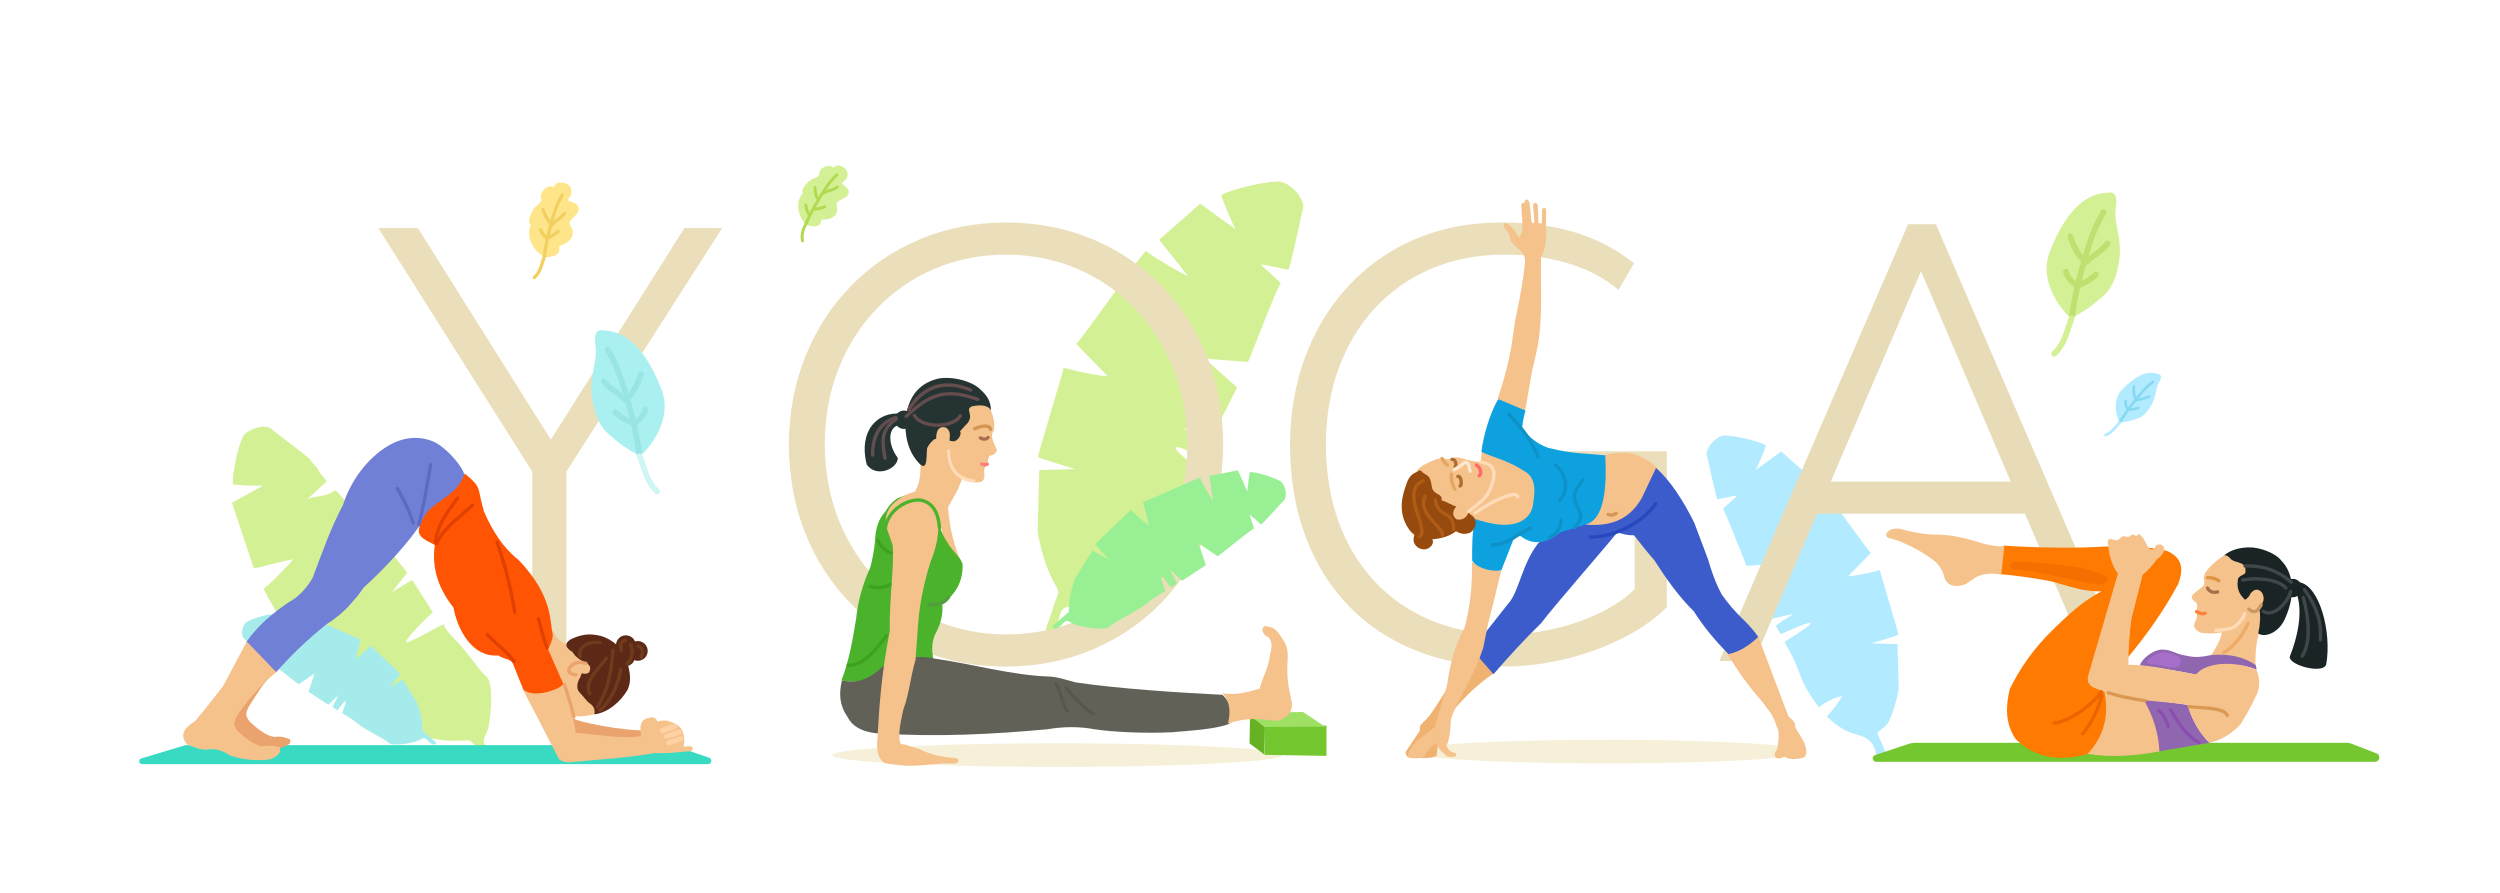 <svg version="1.2" xmlns="http://www.w3.org/2000/svg" viewBox="0 0 5000 1786" width="5000" height="1786"><style>.a{fill:#f7f0d9}.b{fill:#d4f094}.c{fill:#a6ebeb}.d{fill:#b2ebff}.e{fill:#38dbc2}.f{fill:#75c730}.g{fill:#ebdeba}.h{fill:#e8dbb8}.i{fill:#d6944d}.j{fill:#ff7a00}.k{fill:#f5c28c}.l{fill:#9166b0}.m{fill:#1a2424}.n{fill:#d99952}.o{fill:#ab6e4d}.p{fill:#ed6300}.q{fill:#40474a}.r{fill:#cc9961}.s{fill:#ff803b}.t{fill:#edab66}.u{fill:#ffdbb8}.v{fill:#e09442}.w{fill:#8a4db0}.x{fill:#f56e00}.y{fill:#a66ec9}.z{fill:#eba36e}.A{fill:#7080d6}.B{fill:#ff5403}.C{fill:#5c2917}.D{fill:#ffd1a3}.E{fill:#e04000}.F{fill:#5c6bbf}.G{fill:#703b1c}.H{fill:#87d9f2}.I{fill:#ffe58a}.J{fill:#f2cf61}.K{fill:#b2d952}.L{fill:#99f094}.M{fill:#3d5ccc}.N{fill:#0da1e0}.O{fill:#964a0d}.P{fill:#ab7030}.Q{fill:#ffe8d1}.R{fill:#ff6969}.S{fill:#f0b270}.T{fill:#b05c17}.U{fill:#0d91c7}.V{fill:#2947bd}.W{fill:#d49657}.X{fill:#e5a661}.Y{fill:#4ab22b}.Z{fill:#616157}.a0{fill:#263333}.a1{fill:#66b224}.a2{fill:#9ee063}.a3{fill:#ff7d7d}.a4{fill:#614f4f}.a5{fill:#664d4d}.a6{fill:#3da31f}.a7{fill:#549c40}.a8{fill:#59574a}.a9{fill:#bfe070}.aa{fill:#abf0f0}.ab{fill:#99e5e5}.ac{fill:#cff5f5}.ad{fill:#d49452}</style><path class="a" d="m2815.7 1501.5c15.5-13.1 206.1-22.9 425.4-22 219.3 0.9 384.7 12.3 369.2 25.4-15.5 13-206 22.9-425.4 22-219.3-0.9-384.7-12.3-369.2-25.4z"/><path class="a" d="m1665.4 1508.6c17.6-13.1 233.1-23 481.2-22.1 248 1 435.1 12.3 417.6 25.4-17.6 13.1-233.1 22.9-481.2 22-248-0.9-435.1-12.3-417.6-25.3z"/><path class="b" d="m726.2 1418.8c-1.4 0.2-113.5-100.3-114-98.9 18.2-20.6 45.2-59.3 42.2-58.9-3 0.4-71 25.7-68.8 23.6 2.2-2.1-62.2-108-57.9-107.9 4.3 0 60.6-57.1 58-58-2.6-0.9-78.4 19.3-78 18l-43.8-131.2c22.6-12.3 67.7-36.9 61.2-34.8-6.5 2-56-0.9-58.5-1.7-4.1-1.3 4.2-61.7 18.6-94.5 9-17.2 47.5-28.2 58.8-15.5 1.9 2.2 78.8 59.3 77.8 61.8-0.8 2.6 17 17.5 15.7 21.4-0.4 1 6.4 9 16.5 20.1-5.3 4.5-37.2 34.8-40.3 36.5 16.4-8.3 40.4-4.2 56.8-18.7 26.8 28.6 60.1 63 59.8 63.7l30.1 33.6 54.1 68c-11.1 13.9-33.3 41.7-29.4 38.7 3.9-2.9 39.1-25.2 40-23.5l40.5 64.1c-12.9 10.8-62.3 60.6-52 59.9 10.3-0.7 71.4-36.8 74-35.9 2.5 0.8-5.8 1.4 24 31.9 29.6 30.6 44.4 58.4 60.1 71.1 15.8 12.8 10.6 73 5.9 98.8-4.7 25.7-21.1 31.5 1.9 48.2 23 16.7 14.6 36.8 1 22-13.6-14.9-31.5-29.8-36.5-35.9-5.1-6.1-10.3-3.6-33.6-3.1-23.2 0.6-67.9-7.8-76.5-12.2-8.5-4.5-85.9-43-87.1-43.5l23.1-53.9c-13.7 15.9-40.7 46.3-43.7 46.7z"/><path class="c" d="m800.9 1348.4c0-0.8-60-56.9-59.3-57.2-10.3 10.9-30 27.4-29.9 25.8 0-1.7 10.5-39.8 9.5-38.5-1.1 1.3-95.1-42.6-94.9-40.3 0.3 2.4-20.1 38.4-20.7 37.1-0.6-1.3 6.2-40.3 5.5-40l-47.5-9.5c-5.5 12.9-16.8 38.6-16 35 0.8-3.7-3.1-30.4-3.7-31.7-0.9-2.2-33.3 5.2-50.4 14.6-8.9 5.8-13.1 27.2-5.6 32.7 1.3 1 36 40 37.4 39.3 1.3-0.6 18.9-17.5 18.8-15.9 0 1.7-8.5 24.3-6.5 23.4 2-0.9 59 45.9 59.7 45.5l31.8-21.7-12.1 36.4 39.6 26.2c7-6.7 21-20.1 19.6-17.9-1.4 2.3-11.8 22.5-10.8 22.9l10 6c5.3-7.5 15.9-22.6 16-17 0.1 5.7-7.5 21.3-6.9 22.7 0.6 1.4 13.7 6.8 31.7 21.5 18.1 14.7 52.4 29.3 60.1 37.2 7.7 8 40.1 2.3 53.9-1.5 13.8-3.8 16.2-13 26.3-1.3 10.2 11.7 20.7 6.1 12-0.6-8.7-6.6-17.7-15.6-21.2-18.1-3.6-2.4-2.5-5.4-3.3-18.1-0.9-12.6-7.6-36.5-10.4-40.9-2.8-4.5-27.5-44.6-27.8-45.3l-28.2 15.2c7.9-8.2 23.2-24.4 23.3-26z"/><path class="d" d="m3796.9 1269c0.7-1.1-38.2-129-37-128.9-23.4 7-64.6 14.2-63.2 12 1.5-2.3 47.3-47.6 44.8-46.7-2.6 1-99.4-137.4-101-133.9-1.5 3.4-59.6 37.8-59.4 35.4 0.3-2.4 41.6-51.8 40.4-51.9l-59.3-52.1c-18.3 13.6-55 40.8-50.9 36.3 4.1-4.4 20.2-45.4 20.5-47.8 0.5-3.7-51.3-19.7-83.1-20.4-17.2 0.9-40.5 27.7-34.5 41.6 1.1 2.4 18.3 85.6 20.7 85.9 2.4 0.2 41-9.3 39.6-7-1.5 2.2-31.9 27.2-28.3 27.5 3.6 0.4 46 112.8 47.2 112.9l62.4-4.8-46.7 41.6 34.5 69.1c15.4-3.8 46.1-11.3 42.2-9.3-3.8 2.1-35 22.1-33.9 23.4l9.3 16.7c13.6-6.3 64.4-29.3 59.9-21.3-4.4 8.1-51.5 34.4-51.7 36.8-0.2 2.4 13.7 20.8 27.2 56.1 13.5 35.4 17.9 40.3 26.9 54.2q7.2 11.3 14.4 20.4c10.4-9.8 35.4-22 46.3-22.1-8.4 14.4-21.3 30.3-30.4 40.2 21 21.2 40.8 31.1 56 35.1 22.5 5.9 37.2 13.7 42.1 38.5 4.8 24.8 27.9 18.8 21 2.4-6.9-16.5-14.5-34.6-17.5-40.9-3-6.4 14.1-8.5 23.3-27.1 9.1-18.5 19-57.6 18.7-66.2-0.4-8.5-2.5-85.3-2.4-86.5l-52.1-1.5c17.9-5.1 52.6-15.4 54-17.7z"/><path class="b" d="m2075.9 913.5c-0.8-1.4 52.9-178.4 51.3-178.3 32.3 9.7 89.3 19.7 87.4 16.6-2-3.2-65.4-65.8-61.9-64.5 3.5 1.4 137.4-190.2 139.6-185.3 2.2 4.8 82.5 52.3 82.2 49-0.4-3.4-57.6-71.6-55.9-71.8l81.9-72c25.5 18.8 76.3 56.3 70.6 50.1-5.7-6.1-28-62.8-28.4-66.1-0.7-5.2 70.9-27.2 114.9-28.2 23.8 1.2 56 38.3 47.7 57.5-1.5 3.3-25.2 118.5-28.6 118.8-3.3 0.3-56.7-12.9-54.7-9.7 2 3.2 44.1 37.7 39.1 38.2-5 0.5-63.6 155.9-65.2 156.1l-86.4-6.6 64.5 57.5-47.6 95.5c-21.3-5.2-63.8-15.6-58.4-12.7 5.3 2.8 48.3 30.5 46.9 32.3l-12.9 23.1c-18.8-8.7-56.4-26.3-50.2-15.1 6.1 11.1 38.6 33.1 38.9 36.5 0.3 3.3-19 28.7-37.7 77.6-18.7 49-69.2 116.2-75.1 140.3-6.1 24.1-75.8 49.6-107 57.7-31.1 8.1-46.1-7.2-52.8 27.1-6.6 34.3-33.4 35.3-23.9 12.5 9.5-22.8 16.8-50.5 21-59.3 4.2-8.8-1.3-13.3-14-38.9-12.6-25.7-26.4-79.8-25.9-91.6 0.5-11.8 3.4-118 3.3-119.7l72.1-2.1c-24.8-7.1-72.8-21.4-74.8-24.5z"/><path class="e" d="m371.4 1490.2l-88.9 26.6c-6.4 1.9-5 11.4 1.7 11.4h1131.9c7.4 0 9.1-10.3 2.2-12.7l-73-25.3z"/><path class="f" d="m3817.1 1487.8l-67 22.4c-7.4 2.5-5.6 13.4 2.2 13.4h997.7c9.6 0 12.1-13.4 3.1-16.8l-49.8-19.3c-3.3-1.3-6.8-1.9-10.3-1.9h-861.8c-4.8 0-9.5 0.7-14.1 2.2z"/><path class="g" d="m1444.3 456.1h-75.4l-267.2 423.1-266-423.1h-79.2l308.1 487.4v378.6h68v-378.6z"/><path fill-rule="evenodd" class="g" d="m1610.4 713.7c21.5-53.8 51.7-100.8 90.7-140.9 39-40.2 84.8-71.5 137.6-93.8q79.1-33.6 173.3-34.1c61.9 0.3 119.2 11.3 171.8 33q78.9 32.6 137.7 92.1c39.3 39.6 69.8 86.5 91.6 140.5 21.8 54.1 32.9 113.6 33.3 178.6-0.4 64-11.5 123-33.3 176.9-21.8 53.9-52.3 100.9-91.6 140.8-39.2 39.9-85.1 70.8-137.7 92.9-52.6 22-109.9 33.2-171.8 33.5-61.8-0.2-119.1-11.2-171.7-33q-79-32.6-137.8-92.1c-39.2-39.6-69.7-86.5-91.6-140.5q-32.7-81.1-33.2-178.5c0.3-63.2 11.2-121.7 32.7-175.4zm67 326.1c18.3 46 44 86.2 76.8 120.4 32.9 34.2 71.2 60.9 115.1 79.8 43.8 19 91.4 28.7 142.7 28.9 53.2-0.3 101.8-9.9 145.9-29q66.2-28.7 114.7-80.2 48.5-51.4 75.1-120.5 26.5-68.9 26.9-150.1c-0.3-55.1-9.6-105.7-28-151.8q-27.5-69.2-76.7-120.3-49.3-51.1-115.1-79.3c-43.9-18.7-91.4-28.2-142.8-28.5q-77.4 0.4-143.3 28.5-65.8 28.2-115 79.3-49.1 51.1-76.5 120.3c-18.2 46.1-27.4 96.7-27.7 151.8q0.4 81.6 27.9 150.7z"/><path class="g" d="m3015.6 966.8h253.7v211.8c-19 18.2-42.5 34.1-70.6 47.6-28.1 13.5-58.3 24-90.7 31.4-32.3 7.5-64.4 11.2-96.1 11.3-71.9-0.4-134.7-16.2-188.5-47.3q-80.8-46.8-125.8-131.8c-30.1-56.8-45.3-123.7-45.8-200.9q0.3-83.4 25.7-152.7 25.5-69.4 72.6-120.2 47.2-50.8 112.6-78.6 65.4-27.9 145.5-28.2 68.2-0.1 127 17.2 58.7 17.2 101.9 53.3l30.9-53.2q-52.4-41.6-117.8-61.7-65.5-20-149.4-19.9c-63.7 0.4-121.3 11.8-172.8 34.4q-77.4 33.8-132.8 94.4-55.4 60.5-85.2 141c-19.8 53.6-29.8 111.7-30 174.2q0.3 101.5 30.7 183.3c20.3 54.5 49.3 101.2 87 140.1q56.6 58.3 135.5 89.5 78.9 31.1 176.2 31.4c27.2 0 55.6-2.5 85.3-7.7q44.5-7.7 88.4-22.9 43.9-15.1 82.6-37.2 38.8-22.1 67.9-50.9v-312h-318z"/><path fill-rule="evenodd" class="h" d="m3816.1 448.5h55.7l377.4 873.6h-73l-126.2-294.6h-415.8l-126.2 294.6h-69.3zm-154.6 514.7h360l-179.4-420.7z"/><path class="i" d="m1954.3 880.3q-0.4 0-0.7-0.1c-14.2-3.1-22.4-12.5-23.7-27.2-0.2-1.9 1.2-3.5 3-3.6 1.9-0.2 3.5 1.1 3.7 3 1 11.7 7.2 18.9 18.4 21.3 1.8 0.4 3 2.2 2.6 4-0.4 1.5-1.8 2.6-3.3 2.6z"/><path class="j" d="m4006.9 1091.2l-6.2 57.1c27.5 2.2 76.3 8.9 103.8 15 36.8 9.8 61.2 20 98.1 19.4-39.2 21.6-62 43-95 74.9-40.5 39.1-68 79.5-88.1 120.6-8.7 35.9-8.6 69.9 11.6 99.6 34.2 34.1 80.6 48.5 147.6 29.4 37.8-33.1 48.4-82.9 38.6-145.3 10.5-14.7 21.4-29.1 34-41.7 42-49.7 77.3-100.4 105.1-152.2 10.8-28.3 9.7-52.7-23.2-66.4-40.2-9.4-82.1-9.9-124.4-8.5-61.2 4-142.8 2.1-201.9-1.9z"/><path class="k" d="m4002.6 1149.3c-20.4-3.9-37.2-1.7-51.2 5.4l-20.5 13.9c-20 7-34.2 3.7-41.5-11.5-3.2-16-11.5-30.3-29-41.5-17.2-12.7-49.7-29.5-68.5-35.7l-15.7-4.2c-7.1-5-3.7-10 2.4-15 6.4-3.6 13.7-4.3 21.7-3 18.4 5.4 52.8 12.4 72.8 11.5 32.7 0.2 64.1 8.5 95.1 18.6 13.5 3 27 5.3 40.4 4.9z"/><path class="k" d="m4281.7 1391.9c28.8 30 39.1 69.6 38.2 110.6-50.4 9.7-98.9 12.6-144.7 5.3 34.9-37.6 46.1-83.7 29.9-139.5z"/><path class="l" d="m4287 1399c19.8 32.8 30.6 70.7 31.8 103.5l100.8-17c-21.2-18.4-37.9-51.1-43.6-75.7-29-4.3-57.6-8.1-89-10.8z"/><path class="k" d="m4421 1311.7c14.3-20.2 25-41.4 23.9-59.4 16.7-17.7 40.8-37.4 43.6-63 20.9 0.9 36.6 12.8 43.6 43.6-16 26.5-22.8 60.2-21 100.6z"/><path class="l" d="m4279.7 1330.9c4.2-13.5 25-30 42.6-31.8 20.5-0.6 26.4 8.8 50.4 12.3 19.5 4.7 32.8 1.9 49.2-1.2 36.2-3.5 65.8 3.5 89.7 20l1.7 9.4c-43-18.4-84.1-7.3-119.4 10-35.2-7.8-74-12.7-114.2-18.7z"/><path class="k" d="m4452.2 1108.2c-15.1 9.1-45.1 32-44.5 47.8 0.4 7.6 2.4 9.9-1.1 15.7-7.5 6.8-13.3 11.2-20.5 16.8-6.2 6.5-1.3 11.1 7.2 17.7 1.3 4.9 2.8 12.7-2.8 15.8-1.4 0.8 3 2.6 2.8 4.3-0.2 1.2 1 5.3 0.8 6.5-1.1 9.3-6.3 10.8-5.9 20.6 1.7 5 9.9 12.5 17.5 12.6 17.9 2.1 29.7 0.2 47.6-2.7 22.1-18.5 33.2-43.4 36.6-72.7 11.7-29.4 17.5-55.4-5.6-64.9z"/><path class="m" d="m4448.1 1110.6c6.1-1 10.4 4.2 12.7 6.5 7.8 10.2 31.9 4.2 30.1 25.2 2.1 9-15.9 6.7-15.3 19.2-1 5.5-1.9 21.2 10.4 33.7 4.8 6.5 7 4.9 12 3.6 22.7-6 26.3 34.5 18.4 68.2 14.5 9.2 43.5-2.4 55.1-33.2 19.6-45.3 15.7-87.9-9.2-113-11.6-14.9-43.8-27.1-66.1-26-25.2 0.7-39.6 9.2-48.1 15.8z"/><path class="m" d="m4572.4 1163.1c7.2-7.2 18.8-7.2 26 0 7.2 7.2 7.2 18.9 0 26.1-7.2 7.2-18.8 7.2-26 0-7.2-7.2-7.2-18.9 0-26.1z"/><path class="k" d="m4235.9 1147.2l-58.8 201.6c-3.3 11.1-2.1 18.2 7.5 25 57.3 27.1 119.4 26.6 190.4 35.4 5.7 24.1 24.1 58.4 44 76.4 18.8-4.3 38.8-13.4 61.8-36.4 12.3-20.1 24.1-40.8 34-63.3 5.4-15.5 4.8-30.9-2.3-46.4-39-17.1-98.3-17.1-120.4 9.2-44.6-6.8-86.2-19-135.4-19.2 0-31.7 2.2-62.3 6.2-91.9l22.4-88.1c10.8-8.1 19.7-18.8 28.6-31 28.3-20.4 9.1-35.6-2.2-27.4-4 6.9-3.3 8.5-11.4 7.2-7.2-5.3-9-18.5-18.9-27.6-5.4-6-7.4 1.7-9.3 1.4-1.9-0.3-6.4-6.7-12.2 0.3-1.6 1.9-5.9 1.4-8 1-2.1-0.4-6-3.6-14.6 5.6-2.9 3-9.7 0.5-14.5-0.9-7.8-1.4-8.4 5.4-6.2 13.4 1.8 20.4 7.2 39.4 19.3 55.7z"/><path class="n" d="m4454.4 1434.2c-1.5 0-2.8-0.9-3.2-2.4-3-10.3-33.5-12.3-53.8-13.6-7.5-0.5-14.7-0.9-20-1.7-1.8-0.3-3.1-2-2.8-3.8 0.2-1.8 1.9-3.1 3.8-2.8 5 0.7 12 1.2 19.5 1.6 26 1.7 55.5 3.6 59.7 18.5 0.5 1.7-0.5 3.6-2.3 4.1q-0.5 0.1-0.9 0.1z"/><path class="o" d="m4429.3 1188c-6 0-13.1-2.4-17.3-10.5-0.9-1.6-0.3-3.7 1.4-4.5 1.6-0.9 3.6-0.2 4.5 1.4 4.9 9.6 15.2 6.5 16.4 6.2 1.7-0.6 3.6 0.3 4.2 2.1 0.6 1.7-0.4 3.6-2.1 4.2-2 0.6-4.4 1.1-7.1 1.1z"/><path class="k" d="m4500.6 1187.4c8.4-10.3 16.2-10.4 23.3-2.2 6.2 10.9 3.6 20.3-4.7 28.6-5.6 5.5-11.7 7.8-17.9 9.3-9 2.4-13.8-0.9-16.8-6.6-2.4-7.6 0.4-13.2 6.6-17.5 4.7-3.3 8.1-7 9.5-11.6z"/><path class="m" d="m4598.7 1164.6c40.7 6.5 65.2 100.9 53.7 164.3-5.8 20-75.9 1.5-72.8-15.8 15.6-38.5 27.1-91.1 13-128.1z"/><path class="p" d="m4108.2 1449.6c-1.7 0-3.2-1.3-3.4-3.1-0.1-1.8 1.3-3.4 3.1-3.6 28.8-2.4 75.3-36.1 91.7-61 1.1-1.6 3.1-2 4.7-1 1.5 1 1.9 3.1 0.9 4.7-17.6 26.6-65.7 61.4-96.7 64q-0.2 0-0.3 0z"/><path class="p" d="m4165.4 1471.1c-0.7 0-1.5-0.3-2.1-0.8-1.4-1.2-1.6-3.3-0.4-4.7 18-20.9 32-53.6 37.5-75.1 0.4-1.8 2.3-2.9 4.1-2.4 1.7 0.5 2.8 2.3 2.4 4.1-5.7 22.2-20.2 56-38.9 77.7-0.7 0.8-1.6 1.2-2.6 1.2z"/><path class="q" d="m4582.5 1167.7c-0.8 0-1.6-0.3-2.2-0.9-25.8-22.4-55.2-32.7-90.1-31.6-1.7 0.1-3.4-1.4-3.4-3.2-0.1-1.9 1.4-3.4 3.2-3.5 36.6-1.2 67.6 9.7 94.7 33.3 1.4 1.2 1.5 3.3 0.3 4.7-0.6 0.8-1.6 1.2-2.5 1.2z"/><path class="q" d="m4571.7 1179.3c-0.9 0-1.9-0.3-2.5-1.1-14.9-17.2-59.3-20.2-83.3-14.8-1.8 0.5-3.6-0.7-4-2.5-0.4-1.8 0.7-3.6 2.5-4 22.6-5.1 71.9-3.9 89.8 16.9 1.2 1.4 1.1 3.5-0.3 4.7-0.6 0.6-1.4 0.8-2.2 0.8z"/><path class="q" d="m4640.5 1283.2q-0.2 0-0.3 0c-1.9-0.2-3.2-1.8-3.1-3.7 3.2-33.5-6.7-64.8-31-98.4-1-1.5-0.7-3.6 0.8-4.7 1.5-1.1 3.6-0.7 4.7 0.8 25.2 35 35.5 67.7 32.2 103-0.1 1.7-1.6 3-3.3 3z"/><path class="q" d="m4604.2 1315.8c-0.7 0-1.3-0.1-1.9-0.5-1.5-1.1-1.9-3.2-0.9-4.7 17.6-26 12.6-76.3 2-114.6-0.4-1.8 0.6-3.6 2.4-4.1 1.8-0.5 3.6 0.5 4.1 2.3 5.3 19.3 20.8 85-3 120.2-0.6 0.9-1.7 1.4-2.7 1.4z"/><path class="q" d="m4537.3 1229.1c-4.5 0-8.7-1.2-12.5-3.6-1.6-1-2.1-3.1-1.1-4.6 1-1.6 3.1-2.1 4.6-1.1 5.2 3.3 11.3 3.5 18.1 0.6 14.5-6.1 28.9-25.4 31.5-37.8 0.4-1.8 2.2-3 4-2.6 1.8 0.4 2.9 2.1 2.5 4-3 14.3-18.3 35.3-35.4 42.6-4 1.7-7.9 2.5-11.7 2.5z"/><path class="r" d="m4507.9 1226.5c-4 0-8.3-1.9-12.6-5.6-1.4-1.3-1.5-3.4-0.3-4.8 1.2-1.4 3.4-1.5 4.7-0.3 3.6 3.1 6.7 4.4 9.3 3.9 4.4-0.8 7.9-6.7 10.5-11.8 0.8-1.6 2.8-2.3 4.5-1.4 1.6 0.8 2.3 2.8 1.4 4.5-3.4 6.8-8 13.9-15.1 15.3q-1.2 0.2-2.4 0.2z"/><path class="s" d="m4405.3 1230.7q-6.4 0-13.8-4.6c-1.6-0.9-2-3-1.1-4.6 1-1.5 3.1-2 4.6-1.1 5.4 3.4 10.1 4.4 14 3 1.7-0.7 3.7 0.2 4.3 2 0.6 1.7-0.3 3.6-2 4.2q-2.9 1.1-6 1.1z"/><path class="n" d="m4290.4 1404.7q-0.2 0-0.4 0c-28.4-4-52.8-9.2-74.6-15.9-1.8-0.6-2.8-2.4-2.2-4.2 0.5-1.8 2.4-2.8 4.1-2.2 21.5 6.6 45.6 11.7 73.6 15.7 1.8 0.2 3.1 1.9 2.8 3.7-0.2 1.7-1.6 2.9-3.3 2.9z"/><path class="t" d="m4447.5 1308.5c-1.1 0-2.2-0.6-2.9-1.6-0.9-1.6-0.4-3.7 1.2-4.6 18.6-11 37.2-33.3 47.3-57.1 0.7-1.7 2.7-2.4 4.4-1.7 1.7 0.7 2.5 2.7 1.8 4.4-10.7 24.9-30.3 48.5-50.1 60.1-0.5 0.4-1.1 0.5-1.7 0.5z"/><path class="u" d="m4431.6 1264.1c-1.8 0-3.2-1.4-3.3-3.2-0.2-1.8 1.3-3.4 3.1-3.5 11.9-0.7 25.3-1.5 36-6.9 6.9-5.5 15.6-14.1 18.5-23.7 0.6-1.8 2.4-2.8 4.2-2.2 1.8 0.5 2.8 2.4 2.2 4.2-2.8 9.1-9.8 18.2-21 27.2q-0.3 0.2-0.5 0.3c-12 6.2-26.4 7.1-39 7.8q-0.1 0-0.2 0z"/><path class="v" d="m4437.7 1164.9c-0.7 0-1.4-0.2-1.9-0.6-6-4.2-11.9-5.8-20.4-5.5-1.8 0.1-3.4-1.4-3.4-3.3-0.1-1.8 1.3-3.4 3.2-3.4 7-0.3 15.4 0.4 24.4 6.7 1.5 1.1 1.9 3.2 0.8 4.7-0.6 0.9-1.7 1.4-2.7 1.4z"/><path class="w" d="m4336.8 1456.8c-1.4 0-2.8-0.9-3.2-2.4-4.5-14.1-10.8-24.6-18.7-31.2-1.4-1.2-1.6-3.3-0.4-4.8 1.2-1.4 3.3-1.6 4.7-0.4 8.9 7.5 15.9 19 20.8 34.4 0.5 1.8-0.4 3.7-2.2 4.2q-0.5 0.2-1 0.2z"/><path class="w" d="m4398.1 1488.5q-0.8 0-1.6-0.4c-27.3-14.4-43.4-41.8-57.7-66l-0.6-0.9c-0.9-1.6-0.4-3.7 1.2-4.6 1.6-0.9 3.7-0.4 4.6 1.2l0.6 0.9c13.8 23.4 29.4 49.9 55 63.5 1.7 0.9 2.3 2.9 1.4 4.5-0.6 1.2-1.7 1.8-2.9 1.8z"/><path class="x" d="m4037.5 1123.5c-17.5-2.3-23.1 7.8-10.4 15.1 29.5 2.4 65.5 8.9 93.1 15.8 29.4 4.6 43.4 11.6 71.4 13.6 15.8 3.6 32.8-8.2 21.1-15.4-15.6-7.7-43.5-17.5-75.7-20.8-33.1-5-66.3-7.6-99.5-8.3z"/><path class="y" d="m4297 1319.4c3.8-3.3 8.1-6.5 12.9-9.4 10.6-5.8 17.9-7.1 30.9-3.2 7 2.1 15.8 4.6 18.4 8.8 6.3 10.5 0.2 22.8-20.7 19-13.4-3.4-28.2-6.2-40.8-6.7-4.3-0.1-4.4-5.4-0.7-8.5z"/><path class="z" d="m517.6 1264.4l-47.6 89.5c-17.7 21.2-29.2 38.8-56.6 70.2-22.7 13.7-30.6 29.7-14.6 46.4 14.4 5.2 27.8 12.8 45.2 9.1 14.8-0.6 27.8 4.2 39.6 12.5 23.8 8.2 46.1 8.4 75.8 4.5 16.8-6.4 24.3-8.7 20.3-18.1-10.1-4.1-18.5-6.5-31.5-4.6-18.5-3.5-33.6-17-48.7-30.5-9.5-12.9-8.2-16.6-2.3-29.5 17-26.4 37.3-61.5 69.7-88z"/><path class="A" d="m492.5 1284.2c21.5-30.8 53.1-60.4 98.5-88.3 14.5-11.6 25.5-25 34-39.6 21.1-55.7 35.7-98.1 61.3-147.2 16.4-52.1 54.9-100.2 98.5-122.1 29.2-14.5 59.7-14.7 85.9-2 24.4 12.7 57.5 51.3 58.2 66.6-7.9 46.6-64 50.9-84.2 91.4-26.4 41.9-78.4 97.1-117.8 132.5-11.9 17.4-11.1 15.5-26 32.9-13.2 15.1-29.5 28.6-48.7 40.7-39.6 31.8-72 63.5-99.7 95.2-28.6-11.4-49.3-30.7-60-60.1z"/><path class="k" d="m493.6 1283.1l-47.6 89.5c-17.6 21.3-29.1 38.8-56.6 70.2-22.7 13.7-30.6 29.7-14.6 46.3 14.4 5.3 27.9 12.9 45.2 9.2 14.8-0.6 27.8 4.2 39.6 12.5 23.8 8.2 50.7 11.7 80.5 7.9 16.7-6.4 23.3-14.4 19.2-23.8-10-4-22-4.2-35.1-2.2-18.5-3.6-33.6-17-48.7-30.6-9.4-12.9-8.2-16.6-2.3-29.5 17-26.4 47-61.9 79.3-88.3z"/><path class="k" d="m1105.2 1259.3c5 15.4 14.8 26.1 31.7 29.5 30 6.2 58.5 14.3 69.1 46.4l-15.9 92.9c-18.1 4.7-36.2 6.6-54.3 2.3l-52.1-126.9z"/><path class="B" d="m843.6 1043c-16.7 29.4 4.8 35.6 26.1 47-7.1 47.8 8.7 89.3 37.3 125.2 7.5 42.8 37.3 100.3 89.1 95.6 18.2 11 19.2 2.8 34.4 19.9 35.4-0.6 70-19.5 75.2-60.6-7-27.1 1.8-76-68.4-150.1-32-25-52.5-59-69.1-96.3-15.2-50.8-2.6-46.8-38.8-76.7-17.3 51.7-70.5 53.7-85.8 96z"/><path class="z" d="m1143.3 1434.4c2.8 8.5 103.3 27.9 151.3 26.4l1.4 27.7-165.2-9.7z"/><path class="k" d="m1045 1377.4l72.7 140.2c5.1 5.1 12.7 7.6 23.8 6.8 62.8-5.9 113.9-9 167.6-18.2 22.9 0.5 39.3-0.2 55.3-3.1 3.2-11 7-24.8 1.3-38.8-4.3-12.3-12.7-16.9-32-23.3-6.1 0.1-15.6 0.2-18.7 2.4-2-6.8-7.4-9.2-12.7-8.7-12.5 3.1-18 3.2-21.5 18.3l1.1 19.3c-35.1 6-85.1-2.8-130.3-6.8-3.3-26-13.5-58.9-26-94z"/><path class="C" d="m1144.7 1303.6c5.3 9.1 14.5 16.9 30.7 23.7-5.8 15-12.1 15.2-14.7 27.2-4.3 5.4-10 21-2.3 29.4l17.2 19.8c6.7 5.5 16 9.9 13.1 25 28-3.5 52.7-25.7 66.5-49.1 10.1-22.7 2.7-43.6-5-69.3-11.5-20.4-34.7-37.7-58-40.2-16-3.4-32.6 0.5-45.5 6.1-25 10.9-10.3 23.1-2 27.4z"/><path class="C" d="m1261.7 1287.9c7.7-7.7 20.2-7.7 27.9 0 7.7 7.7 7.7 20.2 0 27.9-7.7 7.7-20.2 7.7-27.9 0-7.7-7.7-7.7-20.2 0-27.9z"/><path class="C" d="m1237.8 1276.4c7.7-7.7 20.2-7.7 27.9 0 7.7 7.7 7.7 20.2 0 27.9-7.7 7.7-20.2 7.7-27.9 0-7.7-7.7-7.7-20.2 0-27.9z"/><path class="C" d="m1236.5 1298.9c7.7-7.7 20.2-7.7 27.9 0 7.7 7.7 7.7 20.2 0 27.9-7.7 7.7-20.2 7.7-27.9 0-7.7-7.7-7.7-20.2 0-27.9z"/><path class="B" d="m1009.7 1287.2l36.6 91.1c17 19.2 71.4 2.2 80.4-10.2l-40.7-92.9z"/><path class="k" d="m1143.3 1348c-7.3-2.1-6.9-6-4.9-10.3 1.7-4.2 5.1-7.6 9.9-10.3 8.2-3.4 16.3-3.7 24.5-0.8 8.4 3.9 9.4 10.3 5.2 18.4-5.4 3.6-11.1 3.1-17.1 0.4-6.1 2.6-12 3.7-17.6 2.6z"/><path class="D" d="m1319.8 1463c0.9 2.6 4.2 4 7.4 2.8l23.7-8c3.1-1.1 5-4.1 4-6.8-0.9-2.7-4.2-4-7.4-2.9l-23.7 8.1c-3.1 1-4.9 4.1-4 6.8z"/><path class="D" d="m1328.3 1474.5c0.9 2.7 4.2 4 7.4 2.9l23.7-8c3.2-1.1 5-4.2 4.1-6.9-0.9-2.6-4.2-3.9-7.4-2.8l-23.7 8c-3.2 1.1-5 4.1-4.1 6.8z"/><path class="D" d="m1332.5 1487.4c0.9 2.6 4.2 4 7.4 2.9l23.7-8.1c3.1-1.1 5-4.1 4.1-6.8-0.9-2.7-4.2-4-7.4-2.9l-23.7 8.1c-3.2 1-5 4.1-4.1 6.8z"/><path class="E" d="m872.6 1090.9q-0.7 0-1.4-0.3c-1.7-0.8-2.4-2.8-1.6-4.5 11.6-25.1 33.3-43.5 54.2-61.3 6.4-5.5 13.1-11.2 19.3-16.9 1.4-1.3 3.5-1.2 4.7 0.2 1.3 1.3 1.2 3.4-0.2 4.7-6.2 5.8-13 11.5-19.5 17.1-20.4 17.3-41.4 35.2-52.5 59-0.5 1.3-1.7 2-3 2z"/><path class="E" d="m870.8 1088.9q-0.3 0-0.6 0c-1.9-0.4-3.1-2.1-2.7-3.9 0.2-1 0.2-1.7 0.3-2.4 0.1-1.2 0.3-2.4 0.8-4.3 3.5-28.2 21.6-53.4 37.5-75.6q3.1-4.2 6-8.4c1.1-1.5 3.2-1.9 4.7-0.8 1.5 1.1 1.9 3.2 0.8 4.7q-3 4.2-6 8.4c-16.3 22.7-33.2 46.2-36.4 72.7q0 0.3-0.1 0.5c-0.4 1.5-0.5 2.4-0.6 3.5-0.1 0.8-0.2 1.7-0.4 2.9-0.3 1.6-1.7 2.7-3.3 2.7z"/><path class="B" d="m976.6 1234.4q-0.5 0-1-0.2c-1.7-0.5-2.7-2.4-2.2-4.2 17.6-55.1 20.7-106.1 9.9-160.4-0.4-1.8 0.8-3.6 2.6-3.9 1.8-0.4 3.6 0.8 3.9 2.6 11.1 55.5 7.9 107.5-10 163.8-0.4 1.4-1.8 2.3-3.2 2.3z"/><path class="E" d="m1029.5 1227.8c-1.6 0-3-1.2-3.3-2.8-7.5-47.1-19.3-94-35.1-139.5-0.6-1.8 0.3-3.7 2.1-4.3 1.7-0.6 3.6 0.4 4.2 2.1 15.9 45.8 27.9 93.1 35.4 140.6 0.3 1.8-0.9 3.5-2.7 3.8q-0.3 0.1-0.6 0.1z"/><path class="E" d="m1028.3 1326.2c-1 0-2.1-0.5-2.7-1.4-8.5-11.4-20.7-22.5-32.5-33.3-7.1-6.5-14.5-13.3-20.8-19.9-1.3-1.4-1.3-3.5 0.1-4.8 1.3-1.2 3.4-1.2 4.7 0.1 6.2 6.5 13.2 12.9 20.6 19.7 12 10.9 24.4 22.3 33.3 34.2 1.1 1.5 0.8 3.6-0.7 4.7-0.6 0.5-1.3 0.7-2 0.7z"/><path class="E" d="m1093.9 1299.1c-1.3 0-2.6-0.8-3.1-2.2-6.8-18.7-11.9-38.6-16.9-57.8l-0.2-0.5c-0.4-1.8 0.6-3.6 2.4-4.1 1.8-0.4 3.6 0.6 4.1 2.4l0.1 0.5c5 19.1 10.1 38.8 16.8 57.3 0.6 1.7-0.3 3.6-2 4.2q-0.6 0.2-1.2 0.2z"/><path class="F" d="m837.7 1052.6q-0.4 0-0.8-0.1c-1.8-0.4-2.9-2.3-2.4-4.1 8.8-34 14.8-69.4 20.7-103.5q1.4-8.2 2.8-16.3c0.3-1.8 2-3.1 3.8-2.7 1.9 0.3 3.1 2 2.8 3.8q-1.4 8.2-2.8 16.3c-5.9 34.3-11.9 69.8-20.8 104.1-0.4 1.5-1.8 2.5-3.3 2.5z"/><path class="F" d="m826.4 1049.4c-1.5 0-2.8-0.9-3.2-2.3-7.6-23.7-18.2-46.6-31.4-68.3-0.9-1.6-0.4-3.6 1.1-4.6 1.6-1 3.7-0.5 4.6 1.1 13.5 22.1 24.3 45.6 32 69.7 0.6 1.8-0.4 3.7-2.1 4.2q-0.5 0.2-1 0.2z"/><path class="z" d="m1147.7 1437.5c-1.5 0-2.9-1-3.2-2.6-4.3-18.9-10.6-40.6-18.8-64.5-0.6-1.7 0.4-3.6 2.1-4.2 1.7-0.6 3.7 0.3 4.2 2.1 8.4 24.4 14.6 45.8 19 65.1 0.4 1.9-0.7 3.6-2.5 4.1q-0.4 0-0.8 0z"/><path class="z" d="m1151 1352.7c-7.7 0-14.1-3.5-16.2-8.9-0.9-2.3-2.1-8.4 5.6-14.6 8.6-7.1 16.7-10.2 32.4-5.6 1.7 0.5 2.8 2.4 2.2 4.2-0.5 1.7-2.4 2.7-4.1 2.2-14.2-4.2-20.1-0.7-26.2 4.4-1.8 1.4-4.7 4.2-3.6 7 0.9 2.4 4.9 4.8 10.8 4.6 1.8-0.2 3.4 1.3 3.5 3.2 0 1.8-1.4 3.4-3.2 3.4q-0.6 0.1-1.2 0.1z"/><path class="G" d="m1199.2 1424.3c-1 0-2-0.4-2.6-1.2-1.2-1.5-0.9-3.6 0.5-4.8 21.9-17.4 38.7-55.5 40.8-80.2 0.1-1.9 1.7-3.2 3.6-3.1 1.8 0.2 3.2 1.8 3 3.6-2.4 29.8-21.8 67.9-43.2 85-0.6 0.5-1.4 0.7-2.1 0.7z"/><path class="G" d="m1160.7 1316.5c-1.4 0-2.7-0.9-3.2-2.3-2.7-7.8-1.5-15 3.4-20.8 8.5-10 26.8-13.7 39.5-11.5 1.9 0.3 3.1 2 2.8 3.8-0.3 1.9-2.1 3.1-3.9 2.8-10.7-1.8-26.4 1.2-33.3 9.2-3.4 4-4.1 8.7-2.2 14.4 0.6 1.7-0.3 3.6-2 4.2q-0.6 0.2-1.1 0.2z"/><path class="G" d="m1195 1417.3c-0.6 0-1.2-0.1-1.8-0.5-1.5-1-2-3-1.1-4.6 21.1-34.1 27.3-68.1 30.3-111.9 0.2-1.8 1.8-3.2 3.6-3.1 1.9 0.2 3.2 1.8 3.1 3.6-3.1 44.8-9.4 79.6-31.3 114.9-0.6 1.1-1.7 1.6-2.8 1.6z"/><path class="G" d="m1179.6 1390.7c-1.3 0-2.4-0.7-3-1.9-10.6-21.8 7-42.4 21.2-58.9 4.6-5.4 8.9-10.5 11.9-15 1-1.6 3.1-2 4.6-1 1.6 1 2 3 1 4.6-3.2 4.9-7.7 10.2-12.4 15.7-13.6 15.9-29 33.8-20.3 51.7 0.8 1.7 0.1 3.7-1.6 4.5q-0.7 0.3-1.4 0.3z"/><path class="G" d="m1253.8 1331.2c-0.9 0-1.8-0.4-2.5-1.1-1.2-1.4-1.1-3.5 0.2-4.7 8.3-7.6 13.1-25.1 6.6-34.1-1.1-1.5-0.8-3.6 0.7-4.6 1.5-1.1 3.6-0.8 4.7 0.7 8.8 12.1 3.1 33.4-7.5 42.9-0.6 0.6-1.4 0.9-2.2 0.9z"/><path class="G" d="m1242.6 1304.6q-0.1 0-0.1 0c-1.9 0-3.3-1.6-3.3-3.4 0.1-2.2-0.2-4.2-0.6-6.1-1.2-7.2-1.1-13 11.1-17.9 1.7-0.7 3.7 0.1 4.4 1.8 0.7 1.7-0.2 3.7-1.9 4.4-8.2 3.3-7.9 5.1-7 10.6 0.4 2.1 0.8 4.5 0.7 7.4 0 1.8-1.5 3.2-3.3 3.2z"/><path class="G" d="m1282.5 1317.9q-0.6 0-1.2-0.2c-1.7-0.7-2.6-2.6-1.9-4.3 2.3-6.1 2.7-10.7 1.4-13.6-0.9-2-2.7-3.4-5.8-4.5-1.7-0.6-2.6-2.5-2-4.3 0.7-1.7 2.6-2.6 4.3-2 4.8 1.7 7.9 4.3 9.6 8 2.1 4.7 1.7 10.8-1.3 18.7-0.5 1.4-1.7 2.2-3.1 2.2z"/><path class="k" d="m1348.4 1499.5c0.2 2.8 3.1 4.9 6.4 4.7l25-1.7c3.3-0.2 5.9-2.7 5.7-5.5-0.2-2.8-3.1-4.9-6.4-4.7l-25 1.7c-3.3 0.2-5.9 2.7-5.7 5.5z"/><path class="d" d="m4238.9 845.1c-1.5-0.5-18.5-40.4 4.6-65.2 23.1-24.9 47.7-39 68.8-33 6.8 1.9 15.1 2.4 5.6 18-7.5 12.4-4.8 29.2-16.8 48.4-14.7 23.5-25.6 23.4-34.7 26.7-9.6 3.5-28.5 5.6-27.5 5.1z"/><path class="H" d="m4240.5 846.2q-0.5 0-1-0.2c-1.4-0.5-2.1-2-1.6-3.4 1.2-3.5 16.5-26.2 20-30.6q3-3.8 5.9-7.6c11.8-15.1 24-30.8 40.5-42.9 1.2-0.9 3-0.6 3.8 0.6 0.9 1.3 0.7 3-0.5 3.9-15.9 11.6-27.3 26.3-39.4 41.8q-3 3.8-6 7.6c-4.1 5.2-18.2 26.6-19.2 29-0.4 1.1-1.4 1.8-2.5 1.8z"/><path class="d" d="m4210.9 872.9c-1.1 0-2.2-0.8-2.6-1.9-0.4-1.4 0.3-3 1.8-3.5 9-3.1 15.3-10.5 21.5-17.7 1.8-2.2 3.6-4.3 5.5-6.3 1-1.1 2.8-1.1 3.9-0.1 1.1 1 1.1 2.8 0.1 3.9-1.8 1.9-3.6 4-5.4 6.1-6.2 7.4-13.4 15.8-23.9 19.3q-0.4 0.2-0.9 0.2z"/><path class="H" d="m4272.1 803.1c-0.6 0-1.1-0.2-1.6-0.5-5.8-4.3-6.4-24.9-5.3-30.2 0.3-1.5 1.8-2.5 3.3-2.2 1.5 0.4 2.4 1.8 2.1 3.3-1.2 5.8 0.6 22.7 3.1 24.6 1.2 0.9 1.5 2.6 0.6 3.9-0.5 0.7-1.4 1.1-2.2 1.1z"/><path class="H" d="m4255.9 821c-0.7 0-1.3-0.2-1.9-0.7-3.9-3.5-6.9-13.8-5.5-18.7 0.4-1.4 1.9-2.3 3.4-1.9 1.5 0.5 2.3 2 1.9 3.5-0.8 2.6 1.3 10.8 3.9 13 1.1 1 1.2 2.8 0.2 3.9-0.5 0.6-1.3 0.9-2 0.9z"/><path class="H" d="m4272.6 804c-1 0-2-0.5-2.5-1.5-0.7-1.4-0.1-3 1.2-3.7 3.1-1.5 6.7-2.4 10.6-3.3 5-1.2 10-2.5 14.7-5.1 1.3-0.7 2.9-0.3 3.7 1.1 0.7 1.3 0.3 3-1 3.7-5.3 3-11 4.4-16.1 5.6-3.6 0.9-6.9 1.7-9.4 2.9q-0.6 0.3-1.2 0.3z"/><path class="H" d="m4258 821.7c-1.5 0-2.7-1.2-2.7-2.6-0.1-1.5 1.1-2.8 2.6-2.9l1.6-0.1c5.4-0.2 9.2-0.3 16.1-2.9 1.4-0.5 3 0.2 3.5 1.6 0.6 1.4-0.1 3-1.6 3.5-7.7 2.9-12.3 3.1-17.7 3.3l-1.7 0.1q0 0-0.1 0z"/><path class="I" d="m1088.1 513.5c-1.9 0.2-40.9-24.9-27-63.8-8-6.4 2.9-31.2 12.9-39 5.6-3.2 8.8-7.5 8.4-13.7-4.8-13 14.6-29.8 23.9-22.9 5.3-3 4.5-8 10.5-8.8 8.5-1.1 28.9 0.7 25.8 22.6-0.9 6.3-9.1 9.8-4.4 15.1 2.2-1.7 9.6 2.6 11.7 3.8 8.2 4.4 10.4 12.1 3.1 21.8-3.9 4.4-13.1 12.5-13.8 16.7-0.7 4.4 2.8 7 5.2 13.1 3.6 8.7 1.3 24.4-24.1 33.1-5.2 3 2.8 9.3-5.3 16.2-9.4 8-27.8 6.9-26.9 5.8z"/><path class="J" d="m1089.1 514.3c-1.8 0-3.2-1.3-3.3-3.1-0.3-4.2 5.7-36.4 7.7-43.8q1.6-5.9 3.2-11.9c5.9-22.4 12-45.6 24.6-66.8 0.9-1.6 3-2.1 4.6-1.2 1.6 1 2.1 3 1.1 4.6-12.1 20.5-17.8 42.2-23.9 65.1q-1.5 6-3.1 12c-2.1 7.6-7.6 38.4-7.5 41.6 0 1.8-1.4 3.4-3.2 3.5q-0.1 0-0.2 0z"/><path class="J" d="m1068.9 558.3c-1 0-1.9-0.4-2.5-1.2-1.3-1.3-1.1-3.5 0.2-4.7 8.7-7.7 12.2-19.1 15.6-30.2 1-3.2 2-6.5 3.1-9.6 0.7-1.7 2.6-2.6 4.3-2 1.8 0.7 2.7 2.6 2 4.3-1 3-2 6-3 9.3-3.5 11.3-7.4 24.2-17.5 33.2-0.6 0.6-1.4 0.9-2.2 0.9z"/><path class="J" d="m1103.8 450.9q-0.4 0-0.8-0.1c-8.4-2-19-24.8-20.3-31.4-0.4-1.8 0.8-3.5 2.6-3.9 1.8-0.4 3.5 0.8 3.9 2.6 1.4 7.1 11.6 25.3 15.4 26.2 1.8 0.4 2.9 2.2 2.5 4-0.4 1.5-1.8 2.6-3.3 2.6z"/><path class="J" d="m1094.3 478.7q-0.6 0-1.1-0.1c-6.1-2.1-14.4-12.2-15.2-18.4-0.2-1.9 1.1-3.5 3-3.7 1.8-0.3 3.5 1.1 3.7 2.9 0.4 3.4 6.7 11.5 10.6 12.8 1.8 0.6 2.7 2.5 2.1 4.2-0.4 1.4-1.7 2.3-3.1 2.3z"/><path class="J" d="m1104.8 451.7c-0.8 0-1.5-0.2-2.2-0.8-1.4-1.2-1.5-3.3-0.3-4.7 2.6-3.1 6.3-5.9 10.2-8.8 4.9-3.7 10-7.5 13.9-12.6 1.2-1.5 3.3-1.8 4.7-0.6 1.5 1.1 1.8 3.2 0.7 4.6-4.5 5.9-10.2 10.2-15.3 14-3.6 2.7-7 5.2-9.1 7.7-0.7 0.8-1.6 1.2-2.6 1.2z"/><path class="J" d="m1097 478.5c-1.3 0-2.5-0.7-3-1.9-0.8-1.7-0.1-3.7 1.5-4.5l1.9-0.9c5.9-2.7 10.1-4.7 16.5-10.9 1.4-1.3 3.5-1.2 4.8 0.1 1.3 1.4 1.2 3.5-0.1 4.8-7.3 6.9-12.4 9.3-18.3 12.1l-1.9 0.8q-0.7 0.4-1.4 0.4z"/><path class="b" d="m1610.9 448.4c-1.7-0.4-28.1-33.3-5.3-62.3-5-7.8 11.3-25.7 22-29.4 5.7-1 9.7-3.8 11.1-9.2-0.5-12.4 20.8-21 26.8-12.4 5.4-1 6.2-5.5 11.5-4.4 7.6 1.5 24.6 9.1 15.8 26.8-2.5 5.1-10.6 5.7-8 11.6 2.3-0.8 7.4 5 9 6.7 5.8 6.2 5.5 13.4-3.5 19.4-4.6 2.7-14.8 6.9-16.5 10.2-1.8 3.6 0.5 6.8 0.8 12.7 0.7 8.5-5.7 21.2-29.9 21.1-5.3 1-0.3 8.8-9.1 12.2-10.3 4-25.7-2.3-24.7-3z"/><path class="K" d="m1612.5 449.5q-0.3 0-0.7 0c-1.6-0.4-2.6-2-2.2-3.6 0.9-4 14.7-31.2 17.9-36.5q2.8-4.7 5.6-9.4c10.8-18.2 22.1-37.1 38.2-52.5 1.3-1.2 3.2-1.1 4.3 0.1 1.2 1.2 1.1 3.1-0.1 4.3-15.6 14.8-26.1 32.5-37.2 51.2q-2.8 4.7-5.7 9.4c-3.7 6.3-16.4 31.9-17.2 34.7-0.3 1.4-1.5 2.3-2.9 2.3z"/><path class="K" d="m1604.9 484.6c-1.4 0-2.7-1.1-2.9-2.5-2.7-14.9 1.7-26.4 9.6-40.1 0.8-1.4 2.7-1.9 4.1-1.1 1.5 0.8 2 2.7 1.1 4.1-7.2 12.6-11.2 23-8.9 36 0.3 1.7-0.8 3.2-2.4 3.5q-0.3 0.1-0.6 0.1z"/><path class="K" d="m1635.7 400.6c-0.6 0-1.1-0.2-1.6-0.5-5.6-3.5-7.4-21.7-6.9-25.5 0.2-1.7 1.6-2.9 3.3-2.7 1.7 0.2 2.8 1.7 2.6 3.4-0.5 4.6 2.1 18 4.2 19.7 1.4 0.9 1.8 2.8 0.9 4.2-0.5 0.9-1.5 1.4-2.5 1.4z"/><path class="K" d="m1647.8 388.5c-1 0-2-0.5-2.6-1.5-0.8-1.4-0.4-3.2 1.1-4.1 3.1-1.9 7-3.1 11.2-4.5 5.3-1.6 10.7-3.4 15.5-6.6 1.4-0.9 3.2-0.6 4.2 0.8 0.9 1.4 0.5 3.3-0.9 4.2-5.4 3.7-11.6 5.6-17 7.4-3.8 1.2-7.4 2.3-9.9 3.9q-0.8 0.4-1.6 0.4z"/><path class="K" d="m1629.3 421.4c-1.5 0-2.8-1.2-3-2.7-0.2-1.7 1-3.2 2.6-3.3l2-0.3c5.7-0.6 9.9-1 17.1-4.3 1.5-0.7 3.3-0.1 4 1.4 0.7 1.6 0 3.3-1.5 4-8.1 3.7-13.1 4.3-19 4.9l-1.9 0.2q-0.2 0.1-0.3 0.1z"/><path class="K" d="m1618.2 432.8c-1.1 0-2.2-0.6-2.7-1.7l-0.9-1.8c-2.6-5.3-4.8-9.9-6-18.8-0.3-1.6 0.9-3.1 2.5-3.4 1.7-0.2 3.2 1 3.4 2.6 1.1 7.9 3 11.7 5.5 16.9l0.9 1.9c0.7 1.5 0.1 3.3-1.4 4q-0.6 0.3-1.3 0.3z"/><path class="L" d="m2190.5 1088.1c-0.1-0.9 72.1-68.4 71.3-68.8 12.4 13.1 36.1 33 36 31-0.1-2-12.7-47.9-11.4-46.4 1.3 1.6 114.4-51.2 114.1-48.4-0.3 2.8 24.2 46.3 24.9 44.7 0.8-1.7-7.4-48.5-6.6-48.2l57.1-11.4c6.8 15.5 20.2 46.4 19.2 42-0.9-4.3 3.9-36.5 4.6-38.1 1.1-2.6 40 6.3 60.7 17.6 10.7 7 15.6 32.7 6.7 39.4-1.6 1.1-43.3 48.1-45 47.3-1.6-0.7-22.8-21.1-22.7-19.1 0.1 2 10.3 29.2 7.9 28.1-2.5-1.1-71.1 55.1-71.9 54.8l-38.2-26.2 14.5 43.9-47.6 31.4c-8.4-8.1-25.3-24.2-23.6-21.5 1.7 2.8 14.2 27.1 13 27.5l-12.1 7.3c-6.3-9.1-19-27.2-19.2-20.5-0.1 6.8 9 25.7 8.3 27.3-0.7 1.7-16.5 8.3-38.2 25.9-21.7 17.6-63 35.2-72.3 44.8-9.2 9.6-48.2 2.7-64.8-1.9-16.6-4.5-19.5-15.6-31.7-1.5-12.3 14-24.9 7.3-14.4-0.7 10.5-8 21.3-18.8 25.5-21.8 4.3-2.9 3-6.5 4-21.7 1-15.3 9.1-44 12.5-49.3 3.3-5.3 33.1-53.7 33.5-54.5l33.9 18.3c-9.6-9.9-28-29.3-28-31.3z"/><path class="k" d="m3210.4 910c20.1-4.9 39.7-6.1 58.3-1.7 16.5 5.9 31.7 13.7 43.5 25.9-5.7 32.7-19.9 64.2-38.2 95.3-24.2 24-55.9 31.5-88.3 37.1-8.2-6-19.5-10.9-18.3-20l31.2-55.9z"/><path class="k" d="m2965.3 888.7c0 1.2-4.3 36.7-3.7 36.7l-25.2 103.3c9.1 13.8 56.5 33.8 68.1 32.6 9.7-1 61.2-9.2 65.4-17.1 4.3-8 11.1-45.3 11.1-49.6 0-4.3-3.1-35.5-4.9-39.8-1.9-4.3-11.6-25.1-14.1-26.9-2.4-1.8-16.5-13.5-19.6-14.7-3.1-1.2-14.1-5.7-19.6-8l-18.3-11-12.9-3.7c-8.8-1-26.3-3-26.3-1.8z"/><path class="M" d="m3312.1 935.7c27.5 24.7 52.8 62.2 76.5 110l27.5 73c6.7 23.5 14.9 47 27.5 70.5 11.9 16.7 25.7 33.8 45.5 52.4 11.1 10.9 20.3 21.8 27.6 32.7-23.1 21.4-42.1 30.6-59.4 34.4-24.8-25.4-48.6-52.7-69.6-86-29.9-29.3-55.1-64.9-79.1-102.3-14.5-16.6-27.7-33.2-40.4-49.8-12.3 0.4-23.1-2.4-33.5-6-24.6 30.9-131.9 153.6-152.1 181.4-32.9 31.9-64.5 66.4-95.4 102.2-27.2-7-44.1-21.5-42.1-49.8 21.2-28.2 44.2-56.4 71.3-91.1 22.1-24 26.6-78.7 61-122.1l83.4-41.2 12.4 5.3c42.4 3.2 83.7-6.1 110.5-53.5z"/><path class="N" d="m2962.8 903.7c3.8-32.1 17.1-77.5 33.3-104.9 19.3-5.6 38.7-1 54.8 22.9-2.8 9.9-5.3 20.5-6.5 33.6 11.2 18.8 37.8 38.4 58.3 41.8 40.3 10.2 68.9 9.7 107.7 13.5 4.9 84.1-8.2 130.1-38.8 138.4l-50.1 15.3c-26.9 21.4-53.8 28.4-80.6 7.6-4.9-1.8-9.2-1.6-12.4 3l-25.9 65.9c-22.8 5.1-48.3-1.7-58.3-20-0.3-27.7 0.2-55.3 4.7-83 34.5 11.2 63.3 16.3 88.3 7 18.5-8.2 28.1-20.4 29.5-41.8 4.6-27.4 2.5-47.6-16.4-59.8-35.8-23.1-61.4-27.2-87.6-39.5z"/><path class="k" d="m2832.1 944.9c2.3-4.7 6.4-9.5 14.3-14.3 12.9-6.8 32.8-16.8 42.9-13.8 11.2 5.9 16-5.7 33.1-0.6 18.8 6.1 30.3 6.3 48.4 10.5 13.2 1.6 18.7 13.6 15.9 28.1-4.4 21.3-7.4 27.2-12.6 35.5-9.3 11.3-24.2 24.5-36.9 32.4 9.4 10.4 12.6 26 9.1 38-13.1 9.8-24.4 8.9-34.3-0.6-12.7 11.7-27.5 16.1-43.4 16.5-19.7 4.6-34.3-1.2-45.9-11-17.7-23.6-21.6-50.7-13.5-80.8 5.7-14.4 8.8-24.1 17.8-33.6z"/><path class="O" d="m2829.7 1067.9c-4.8 10.9-3.5 20.4 7.1 27.9 8.5 3.9 16.9 5.1 25.3-3.3 5.3-7 5.8-13.4-2.6-18.7z"/><path class="O" d="m2834.6 943.6c1.7-1.2 1.4-1.1 2.7-2.4q2.4 0 4.9 0c3 5.9 13.9 8.8 16.5 14.1 9 17.7-1.8 23.4 20.3 35 0.7 0.3 3.6 3.3 3.6 3.7 0.2 1.4 0.5 1 0.7 2.4 0.1 1.3 0 3.8 0 4.9 5.3-1 22.1 10.9 31.8 12.3l13.5 0.6 9.1 11.6c2.6 3.8 9.6 7 11.2 10.4 5.7 11.9 0.7 22.1-8.1 28.8-10.5 4.5-19.9 2.7-28.8-2.5-13 9.9-28.3 14.2-44.7 15.9-25.6 2.9-42.1-7.4-53.2-25.7-12.9-22-14-47.4-4.3-75.8 5.2-15.4 8.2-27.7 24.8-33.3z"/><path class="P" d="m2910.2 937.3c-0.6 0-1.2-0.1-1.8-0.5-1.5-0.9-2-3-1.1-4.6 2-3.1 1.2-6.6-0.3-8.7-1-1.3-1.9-1.6-2.1-1.6-1.7 0.5-3.6-0.6-4.1-2.4-0.4-1.7 0.6-3.6 2.4-4 3.2-0.9 6.7 0.6 9.1 4 2.7 3.6 4.5 10 0.7 16.2-0.6 1.1-1.7 1.6-2.8 1.6z"/><path class="P" d="m2920 975.3c-1.5 0-2.8-1-3.2-2.5-0.5-1.6 0.3-3.3 1.8-3.9 0.4-0.8 0.8-3.5 0.2-7.2-0.6-3.1-1.5-4.9-2.1-5.5-1.5 0.4-3.2-0.3-4-1.8-0.8-1.6-0.1-3.6 1.5-4.4 2.1-1.1 4.4-0.8 6.3 0.6 4.6 3.4 6 13.3 5 18.5-0.8 4.2-2.9 5.6-4.6 6.1q-0.5 0.1-0.9 0.1z"/><path class="Q" d="m2940.2 945.9c-1.6 0-2.9-1-3.3-2.6l-2.9-12.8c-2.1-2.7-3.2-2.3-4-1.8-4.7 4.4-11.3 8.9-20 13.7-1.6 0.9-3.7 0.3-4.6-1.3-0.9-1.6-0.3-3.6 1.3-4.5 8.4-4.7 14.6-8.9 19-13q0.2-0.2 0.4-0.3c2.2-1.6 8.1-4.3 13.8 3.9q0.4 0.5 0.5 1.2l3 13.4c0.4 1.9-0.7 3.6-2.5 4.1q-0.4 0-0.7 0z"/><path class="R" d="m2958.3 954.9c-1 0-1.9-0.4-2.5-1.1-1.2-1.4-1.2-3.5 0.2-4.7 1.4-1.2 2-1.7 2-3.5 0.2-5.3-2.1-9.4-7.1-12.8-1.6-1-2-3.1-1-4.7 1.1-1.5 3.2-1.9 4.7-0.9 7.1 4.7 10.4 11 10 18.5 0 4.7-2.4 6.9-4 8.3-0.7 0.6-1.5 0.9-2.3 0.9z"/><path class="k" d="m2995.3 797.7c11.4-33.6 21.3-68.7 27.8-107.1l7.6-51.4c8.1-38.6 15.9-77.1 19.4-115.6 0.3-8.7-2.6-15.2-7.6-20.2l-20.5-20.4c-3.9-14.4-2.4-14.7-12.7-27-3.1-7.4-3.3-11.8 2-9.1 12.9 4.4 19.5 16.2 26.2 27.8 5.6-4.4 7.8-13.3 7.5-25.3l-2.5-39.6c1.2-4 3.2-5 6.1-3.6 2.2-9.3 5.6-9.5 10.1-2.3 1.8 12.5 3.2 25.7 4.2 39.8 2.5 4.4 4.4 3.3 6 0l-2.8-32.8c1.3-8.2 8.4-5.8 9.6-0.1l1.1 34.3c2.3 2.2 4.6 2.5 6.9 0.9l0.6-26.3c1.2-5.5 7.8-6.6 8.1 2.3l-0.8 34.7c1.9 21.6-0.9 41.4-9.7 58.8-0.7 51 2.7 102.1-3.2 153.2-0.8 7.3-1.8 14.5-3.1 21.8-3.8 19.8-7.5 36.8-11.3 50.2l-13.9 80.2z"/><path class="S" d="m2945 1300.4c-36 45.7-73.9 121.9-95.8 141.6-8.7 8.6-9.8 7.7-9.8 19.8l-28.5 42.5 2.6 8.6c19.4 3.7 52.2 5.6 59.9-1.9l5.2-47.9 11.3-19.9c30.3-42 62.6-72.9 96.3-95.7z"/><path class="k" d="m2943.9 1123.2c0.9 46.1-3.2 90.6-14.9 132.4-18.5 32.8-29 71.8-34.8 114.4l-23.9 82.7c-10.4 9.9-21.8 18.9-33.7 27.2-11.8 9.7-18.8 20.9-21.1 33.7 0.5 4 29.3 4 33.5-0.4 3.3-10.7 11.5-19.5 22.7-26.2 5.9 9.1 9.9 16.4 16.6 20 3.8 7.6 9.5 6.6 18.9 7.1 4.7-1.3 6.9-3.6 3.5-8.1-9.6-1.6-16.1-7.9-17.5-15.6 2.2-4.8 3.5-5.5 4.1-12 2.4-10.8 4-22.2 4-34.6 2.6-27.5 44.1-82.9 65.3-148.7l9.6-47.9c9.4-36 18.1-71.3 26.1-105.9-23.6 1.6-43.1-4.4-58.4-18.1z"/><path class="k" d="m3455.3 1308.5c21.6 35.2 36.9 58.1 72.4 98.8 5.9 11 18.1 18.6 25.6 45.4 2.9 5.3 3.7 10.2 4 15 0 10.7-1.1 20.3-2.6 29.5-4.9 5.9-7.7 15.1-2.7 18.1 6.6 2.8 12.8 0.9 16.4-2.6 9.7 9.1 36.5 4.6 40.9 1.1 4.7-5.4 4.6-15.5-1.5-30.1l-17.2-28.6c-0.3-3.8 0.4-5.1-1.3-9.5-5.1-6.7-8.7-9.7-12.1-12.1l-60.4-159.5c-21.6 20.7-42 31.6-61.5 34.5z"/><path class="k" d="m2914.5 1010.8c-9.6 10.3-11.4 19.7-1.6 27.8 8.3 1.8 16 0.2 22.1-9 3.4-6.3 0.9-10.7-2.5-14.7z"/><path fill-rule="evenodd" class="u" d="m2949.3 1030.3l-2-2.7-1.6-2.9c25.5-16.6 43.9-28.6 69.9-36.5 8.9-3.4 18-5.4 23.1 3.6 0.9 1.6 0.3 3.6-1.3 4.5-1.6 1-3.6 0.4-4.5-1.2-1.6-2.9-3.9-4.8-15.2-0.6-25.2 7.7-43.3 19.5-68.4 35.8zm-2-2.7z"/><path class="u" d="m2937.2 1026c-1.1 0-2.1-0.4-2.7-1.3-1.1-1.5-0.8-3.6 0.7-4.7l2.8-2.1c9.7-7.1 19.7-14.4 28.2-23.9 5.4-5.8 9.9-13.2 13.2-22.1 3.4-8.7 5.1-17.3 5.3-25.6-0.8-7.8-4.6-13-11.6-15.8l-12.4-3.4c-1.8-0.4-2.9-2.3-2.4-4.1 0.5-1.7 2.3-2.8 4.1-2.3l12.6 3.4q0.2 0 0.4 0.1c9.6 3.8 14.9 11.1 16 21.7q0 0.2 0 0.3c-0.2 9.2-2.1 18.6-5.7 28.1-3.7 9.7-8.6 17.9-14.6 24.2-8.9 10-19.2 17.5-29.2 24.8l-2.7 2.1c-0.6 0.4-1.3 0.6-2 0.6z"/><path class="T" d="m2884.3 1074.1q-0.8 0-1.5-0.4c-1.7-0.8-2.3-2.8-1.5-4.4 1.6-3.3-6-11.4-12.6-18.6-14.1-15.4-33.3-36.3-21.4-59.7 0.8-1.7 2.8-2.3 4.5-1.5 1.6 0.8 2.3 2.9 1.5 4.5-9.9 19.3 6.9 37.5 20.3 52.1 9.7 10.5 17.3 18.8 13.7 26.1-0.6 1.2-1.8 1.9-3 1.9z"/><path class="T" d="m2838.4 1076.7c-1.2 0-2.3-0.6-2.9-1.8-0.9-1.6-0.3-3.6 1.3-4.5 7.2-3.9 2.1-19.7-3.3-36.5-8.9-27.3-19.9-61.4 11.1-75.3 1.7-0.8 3.6 0 4.4 1.7 0.7 1.6 0 3.6-1.7 4.4-25.5 11.4-15.9 41.1-7.4 67.2 6.5 20.3 12.2 37.8 0.1 44.4q-0.8 0.4-1.6 0.4z"/><path class="T" d="m2907.4 1062.9q0 0 0 0c-1.8 0-3.3-1.5-3.3-3.4 0.1-19.3-7.6-23.9-16.4-29.2-8.5-5.1-18.1-10.9-20-29.4-0.2-1.8 1.2-3.5 3-3.7 1.9-0.1 3.5 1.2 3.7 3 1.5 15.2 8.6 19.5 16.7 24.3 9.3 5.6 19.8 11.9 19.7 35 0 1.9-1.5 3.4-3.4 3.4z"/><path class="U" d="m3149.3 1058.7c-0.7 0-1.5-0.3-2.1-0.8-1.4-1.1-1.6-3.3-0.5-4.7l0.4-0.5c5.4-6.5 11-13.3 10.7-21.5-0.1-3.7-2.5-8.6-5-13.8-2.8-5.6-5.9-12-6.8-18.4-2.1-14.6 4-22.9 10.5-31.7 2.2-3 4.5-6.1 6.5-9.5 0.9-1.6 3-2.2 4.6-1.2 1.6 0.9 2.1 3 1.2 4.5-2.2 3.8-4.6 7.1-6.9 10.2-6.2 8.3-11 14.8-9.3 26.7 0.8 5.4 3.6 11 6.2 16.5 2.9 5.8 5.5 11.4 5.7 16.5 0.4 10.7-6.3 18.8-12.2 26l-0.4 0.5c-0.6 0.8-1.6 1.2-2.6 1.2z"/><path class="V" d="m3182 1077.5q-1 0-1.9-0.1c-1.9 0-3.4-1.5-3.3-3.4 0-1.8 1.6-3.2 3.4-3.3q0.9 0.1 1.8 0.1c45.4 0 103-29.7 126.8-65.4 1-1.5 3.1-2 4.6-0.9 1.5 1 2 3.1 0.9 4.6-25.2 38-84.1 68.4-132.3 68.4z"/><path class="W" d="m3222.7 1033.4c-2.5 0-5.1-0.5-7.6-1.5-1.7-0.7-2.5-2.7-1.8-4.4 0.7-1.7 2.6-2.5 4.3-1.8 4.4 1.8 9.6 1.1 12.3-1.6 1.3-1.3 3.4-1.2 4.7 0.1 1.3 1.3 1.3 3.4 0 4.7-3 2.9-7.4 4.5-11.9 4.5z"/><path class="U" d="m3118.8 1004c-0.8 0-1.7-0.3-2.4-1-1.3-1.4-1.2-3.5 0.1-4.7 9.8-9.2 11.4-20.7 11.1-28.6-0.6-13.9-7.6-27.9-18.4-36.6-1.4-1.1-1.6-3.2-0.5-4.7 1.2-1.4 3.3-1.6 4.7-0.5 12.3 9.8 20.2 25.7 20.9 41.5 0.5 13.2-4.1 25.2-13.2 33.7-0.6 0.6-1.4 0.9-2.3 0.9z"/><path class="U" d="m3098.3 1078.8c-1.3 0-2.5-0.7-3.1-1.9-0.8-1.7 0-3.7 1.7-4.4 11.5-5.4 22.7-17.4 21.4-32.3-0.1-1.8 1.2-3.4 3.1-3.6 1.8-0.2 3.4 1.2 3.6 3.1 1.5 18.1-11.6 32.5-25.3 38.8q-0.7 0.3-1.4 0.3z"/><path class="U" d="m2988.3 1092.9q-1.9 0-3.8-0.2c-1.9-0.1-3.3-1.7-3.1-3.6 0.1-1.8 1.7-3.2 3.6-3.1 17.4 1.4 33-8.5 48.1-18 8.7-5.6 17.7-11.3 27.1-14.8 1.7-0.6 3.6 0.2 4.3 2 0.6 1.7-0.3 3.6-2 4.3-8.7 3.2-17 8.5-25.9 14.1-14.9 9.5-30.3 19.3-48.3 19.3z"/><path class="U" d="m3075.9 916.6c-1.4 0-2.6-0.9-3.1-2.2-12.2-32.9-36.1-60-57.2-83.9-1.2-1.4-1.1-3.5 0.3-4.8 1.4-1.2 3.5-1 4.7 0.3 21.5 24.4 45.8 52 58.4 86.1 0.7 1.7-0.2 3.6-1.9 4.3q-0.6 0.2-1.2 0.2z"/><path class="X" d="m2909.8 982.3c-1.2 0-2.3-0.6-2.9-1.7-5.9-10.4-8.4-21.7-7.3-32.5 0.2-1.9 1.8-3.2 3.7-3 1.8 0.2 3.1 1.8 3 3.6-1 9.5 1.3 19.4 6.4 28.7 0.9 1.6 0.3 3.6-1.3 4.5q-0.8 0.5-1.6 0.4z"/><path class="X" d="m2895 933.6c-0.7 0-1.4-0.2-2-0.6-4.6-3.4-10-10.1-12.1-14.8-0.7-1.7 0.1-3.7 1.8-4.4 1.7-0.7 3.7 0.1 4.4 1.8 1.6 3.6 6.2 9.3 9.9 12 1.4 1.1 1.7 3.2 0.6 4.7-0.6 0.9-1.6 1.3-2.6 1.3z"/><path class="k" d="m1821.6 990.9c23.9-15.3 23.3-73.1 11-103.6l93.1-89.3 0.1 152.9c-7.3 28.4-19.9 44-29.8 64.4 4 44.3 12.7 78.2 25.2 105.7-18.7-15.3-32.6-32.3-37.6-61.3l-19.6-36.3z"/><path class="Y" d="m1770.3 1023.6c-14.2 15.2-19.5 35.7-20.3 59q-2.6 25.8-9.2 51.6c-15.7 35-25 68.1-28.5 103.1-8.1 50.2-15.5 88.1-29.5 123.6 27.7 4.8 56.1 2.2 86.6-20.3 37.6-14.4 71.8-23 98.6-18.4-6.2-22.7-4.4-42.6 5.5-59.9 9.1-17.9 12.6-35.7 11.1-53.5 25.4-19.9 42.2-44.9 40.5-81.1q-1.3-3.1-2.7-6.1c-5.1-11.4-28.4-27.1-42.1-66.2l-42.8-71.8c-34.3 10.8-46 6.1-67.2 40z"/><path class="Z" d="m1683.9 1361c-6.3 25.8-5.3 49.6 11.2 72.7 10.1 21.9 37.4 33.2 67.9 33.3 112.3 7.4 222.5 1.5 332.1-8.5q48.9-8.4 93.6 0c43.9 6.5 107 8.2 153.7 6.1 33.8-3.1 92-6 117.4-17.6 3.9-19.1 5.2-38.3-14.9-57.4-82.3-3.9-211.1-12.4-293.4-24.8-22-5.9-35.7-10.8-52.2-11.7-76-2.3-158.9-26.2-232-36.2-36.4-8.9-86.5 4.1-105.4 19.2-30.5 28.9-55.6 28.9-78 24.9z"/><path class="k" d="m1788 1005.9c-12.2 11.2-19.3 25.7-15.8 47.4l12.9 35.8c4.4 33.5-6.8 110.5-5.7 173.5-16.7 86.3-20.9 149.9-24.4 212.2-2.6 22.5-0.4 41.6 14.4 51.6 28.6 4.6 49.7 6.6 78.3 3.9 8.6-1.2 21.3-1.9 32.2-2.8 16-1.7 24.4 1.4 33.8-1.6 4.6-4.5 4.7-8-2.9-10-27.7-1.9-47.2-5.6-72.3-17.8-24.9-6.8-21.9-8.4-36.9-10.2-6.5-14.5-1.4-40 5.1-69 11.9-31.3 12.5-58 24.4-99.4l5.1-71.6c3.4-42.5 11.6-81.8 24.9-124.4 15.4-37 20.6-73.1 10.1-107.5-12.7-26.5-21.5-39.6-39.3-32.5-15.6 1.4-33.6 13-43.9 22.4z"/><path class="k" d="m1973.6 807c10.7 15.7 15.6 31.2 14.9 49.1-0.4 7.7-6.1 8-4.1 19.1 2.1 7.8 1.7 8.8 6.4 17.5 1.4 2.6 3 7.1 2.6 8.8-0.8 4.5-6.6 9.4-13.2 9.5-3.5 2.6-5.8 11.9-3.3 17.8 0.6 4.5-2.2-2-4.7 3.9-11.2 5.7 9 33.5-20.5 32-11-0.6-25-6.7-35.4-11.1-18.3-21-33.3-38.5-39.7-68.9l19.8-78.6 32.3-14.4c15-1.3 29.9 2.3 44.9 15.3z"/><path class="a0" d="m1981.8 820.9c-6.7-13.2-27-10.4-37.3-8.4-17.6 7 9 18.5-14.8 39.3l-9.8 11c4.5 3.5-3.1 20.3-13.6 19.8-8.6-0.4-9.5-3-14-3.7-2.4-0.5-5.5 0.2-7.3-1.8-5.3-0.9-10.8-0.3-16.4 1.5-5.7 4.1-10 9.7-13.7 16.2-3.4 5.8 2.7 52.1-16.1 32.3-22.4-22.5-30.5-56.4-27.4-91.3 4.1-29.1 15.9-64 59.4-77.1 25.5-8.2 72.6 1.5 91 21.3 14.4 13 20 24.9 20 40.9z"/><path class="a0" d="m1795 826.5c7.2-7.2 18.9-7.2 26.1 0 7.2 7.2 7.2 18.9 0 26.1-7.2 7.1-18.9 7.1-26.1 0-7.2-7.2-7.2-18.9 0-26.1z"/><path class="a0" d="m1802.1 827.5c-45-5-86 31.9-68.8 101.5 19.7 27.9 62.3 8.2 62.3-13.1-20.8-27.5-21.3-65.5 7.4-66.4z"/><path class="a1" d="m2500.1 1430.2l-1 56.6 29.8 22.4 1-55.5z"/><path class="f" d="m2529.6 1452.2c1.2 0 82.7-0.7 123.4-1v60.6l-123.4-2.1z"/><path class="a2" d="m2650.4 1453.4l-44.7-29.5-112.2 2.3 36.1 27.7z"/><path class="k" d="m2445.2 1386.7c30.5 4 50.5-3 74.1-9.4 9-32.4 16.6-37.5 21.5-71.1 6.3-21-1.3-32.3-9.2-34.5-12.5-11.1-6-23.8 5.6-18.2 14.5 1.7 19.6 12.2 30.4 28.2 10.7 17.2 7.5 33.5 7.4 43.9-1.9 35.6 3.7 55.6 9 80.6 0.5 22.1-13.3 31.7-31.7 35.9-37.9-5.8-60.5-6.5-96.3 5 5.8-26.2 3.5-44.5-10.8-60.4z"/><path class="Y" d="m1770.4 1061.4q-0.2 0-0.4-0.1c-1.8-0.2-3.1-1.8-2.9-3.7 2.2-18.2 12.3-34.7 28.4-46.4 15.3-11.2 34.4-16.6 48.7-13.8 23 5.8 35.7 25.3 38.1 57.9 0.1 1.9-1.3 3.5-3.1 3.6-1.9 0.2-3.5-1.2-3.6-3.1-2.2-29.9-12.9-46.8-32.8-51.9-12.4-2.3-29.5 2.6-43.4 12.7-14.6 10.6-23.7 25.5-25.7 41.8-0.2 1.7-1.6 3-3.3 3z"/><path class="o" d="m1968.8 881.6c-2.8 0-6-0.8-9.7-2.9-1.6-1-2.2-3-1.3-4.6 0.9-1.6 3-2.2 4.6-1.3 7.6 4.4 10.7 0.6 11 0.1 1.1-1.5 3.2-1.8 4.7-0.7 1.5 1.1 1.8 3.2 0.7 4.7-1.6 2.1-5 4.7-10 4.7z"/><path class="k" d="m1899.4 875.5c1.4-10.4-1.6-17.2-8.5-20.7-13.1-2.9-18.1 5.9-18.6 21.2 2.4 9.7 6.3 19 15.9 27.1 7.4 3.1 13.2 2.2 14.9-9-4.1-7.1-4.2-12.9-3.7-18.6z"/><path class="a3" d="m1969.4 932.7q-3.9 0-7.5-1.8c-1.6-0.8-2.3-2.8-1.5-4.4 0.7-1.7 2.7-2.4 4.4-1.6 2.7 1.3 5.5 1.4 8.7 0.4 1.7-0.6 3.6 0.4 4.2 2.1 0.6 1.8-0.4 3.7-2.2 4.2q-3.1 1.1-6.1 1.1z"/><path class="a4" d="m1745.2 913.5c-1.8 0-3.3-1.4-3.3-3.3-0.6-40.7 16.2-67.8 48.7-78.5 1.8-0.6 3.7 0.3 4.3 2.1 0.5 1.8-0.4 3.6-2.2 4.2-37.2 12.3-44.5 46-44.1 72.1 0 1.9-1.5 3.4-3.3 3.4q-0.1 0-0.1 0z"/><path class="a4" d="m1770 919.7c-1.6 0-3-1.1-3.3-2.7-6.4-35.7-8.7-58.8 24.1-81.8 1.5-1 3.6-0.7 4.6 0.8 1.1 1.5 0.7 3.6-0.8 4.7-28.1 19.7-28.1 37.2-21.3 75.1 0.3 1.8-0.9 3.5-2.7 3.9q-0.3 0-0.6 0z"/><path class="a5" d="m1812.3 836.1c-0.9 0-1.8-0.3-2.4-1-1.3-1.3-1.3-3.5 0.1-4.7 50.5-48.5 84.8-56.6 146.8-34.8 1.8 0.6 2.7 2.5 2.1 4.2-0.6 1.8-2.5 2.7-4.3 2.1-59.7-21-91.1-13.5-140 33.3-0.6 0.6-1.5 0.9-2.3 0.9z"/><path class="a5" d="m1817.4 822.7q-0.9 0-1.7-0.4c-1.6-1-2.1-3.1-1.1-4.6 29.3-48.8 74.7-63.2 128-40.6 1.7 0.7 2.5 2.7 1.8 4.4-0.8 1.7-2.7 2.5-4.4 1.7-49.8-21.1-92.3-7.6-119.7 37.9-0.6 1.1-1.7 1.6-2.9 1.6z"/><path class="a5" d="m1875.1 853.7q-1.6 0-3.2-0.1c-17.2-0.6-38.3-6.5-46.1-21.3-0.8-1.7-0.2-3.7 1.4-4.5 1.7-0.9 3.7-0.3 4.6 1.4 5.3 10.1 21.1 17.1 40.3 17.7 20.7 0.7 39-6.1 45.7-16.9 0.9-1.6 3-2.1 4.6-1.1 1.6 1 2 3 1.1 4.6-7.6 12.4-26.4 20.2-48.4 20.2z"/><path class="u" d="m1947.2 965.5q-0.2 0-0.4-0.1c-29-4-51.4-19.3-52.7-63 0-1.8 1-3.5 2.8-3.8 1.8-0.3 3.9 0.9 3.8 2.8-1.3 38.5 21 53.8 47 57.4 1.8 0.3 3.1 2 2.9 3.8-0.3 1.7-1.7 2.9-3.4 2.9z"/><path class="a6" d="m1755.7 1178.8c-5.7 0-11.5-0.9-16.8-2.6-1.7-0.6-2.7-2.5-2.1-4.3 0.6-1.7 2.5-2.7 4.2-2.1 12.2 4 27.1 2.7 37.3-3.3 1.6-1 3.6-0.5 4.6 1.1 0.9 1.6 0.4 3.7-1.2 4.6-7.3 4.3-16.6 6.6-26 6.6z"/><path class="a6" d="m1698.3 1333.9q-1.1 0-2.1-0.1c-1.8-0.1-3.3-1.6-3.2-3.5 0.1-1.8 1.7-3.3 3.6-3.1 27.8 1.5 55.2-32.4 73.4-58 1.1-1.5 3.2-1.9 4.7-0.8 1.5 1.1 1.8 3.2 0.8 4.7-18.7 26.2-46.9 60.8-77.2 60.8z"/><path class="a6" d="m1781.7 1109.1q-0.1 0-0.3-0.1c-10.4-1-26.3-17.4-28.9-27.3-0.4-1.8 0.6-3.6 2.4-4.1 1.8-0.4 3.6 0.7 4.1 2.4 2 7.9 16.3 21.7 23.1 22.4 1.8 0.2 3.1 1.8 3 3.6-0.2 1.8-1.7 3.1-3.4 3.1z"/><path class="a7" d="m1856.8 1212.4c-1.8 0-3.3-1.5-3.3-3.4-0.1-1.8 1.4-3.3 3.3-3.3h1.6c14.3-0.1 26.6-0.1 35.5-12.6 1.1-1.5 3.2-1.8 4.7-0.7 1.5 1 1.8 3.1 0.8 4.6-11 15.3-26.2 15.3-41 15.4h-1.6q0 0 0 0z"/><path class="a8" d="m2134.8 1425.4c-0.8 0-1.5-0.2-2.2-0.8-4.7-4-8.4-15.4-12.8-28.7-3.4-10.6-7-21.6-10.8-27.4-1-1.5-0.6-3.6 1-4.6 1.5-1 3.6-0.6 4.6 0.9 4.3 6.6 8 18 11.6 29 3.5 10.8 7.5 22.9 10.8 25.7 1.4 1.2 1.6 3.3 0.4 4.7-0.7 0.8-1.6 1.2-2.6 1.2z"/><path class="a8" d="m2186.1 1430.8q-0.6 0-1.2-0.2c-10.3-4.3-51-43.9-55.9-54.4-0.7-1.7 0-3.7 1.7-4.5 1.7-0.7 3.7 0 4.4 1.7 4.7 10.1 44.3 47.7 52.3 51 1.7 0.7 2.5 2.6 1.8 4.3-0.5 1.3-1.7 2.1-3.1 2.1z"/><path class="b" d="m4142.4 636.2c-3.4 0.3-68.4-63.6-43.5-130.5 24.9-66.8 61.4-113.9 107.2-119.4 14.8-1.8 31.3-7.3 25.4 30.6-4.7 30.2 14.2 60.5 6.4 107.4-9.7 57.6-31 66.2-46 79.9-15.9 14.6-51.1 33.9-49.5 32z"/><path class="a9" d="m4144.2 637.6c-3.1 0-5.7-2.4-5.8-5.5-0.3-7.2 10.7-62.6 14.3-75.4q2.9-10 5.6-20c10.7-38.7 21.8-78.8 44-115.4 1.7-2.8 5.3-3.6 8-2 2.7 1.7 3.6 5.3 1.9 8-21.4 35.2-31.7 72.8-42.7 112.5q-2.8 10-5.6 20.1c-3.8 13.2-14 66.1-13.9 71.7 0 3.2-2.5 5.9-5.6 6q-0.1 0-0.2 0z"/><path class="b" d="m4108.2 713.2c-1.6 0-3.2-0.7-4.3-2-2.1-2.4-1.9-6.1 0.5-8.2 15.2-13.2 21.5-32.9 27.6-51.9 1.8-5.4 3.6-11.1 5.6-16.4 1.1-3 4.4-4.5 7.4-3.4 3 1.1 4.5 4.4 3.4 7.4-1.9 5.1-3.6 10.4-5.4 16-6.2 19.5-13.4 41.7-31 57.1-1.1 0.9-2.4 1.4-3.8 1.4z"/><path class="a9" d="m4171 528.4q-0.7 0-1.4-0.2c-14.7-3.6-32.6-44.4-34.5-54.5-0.6-3.1 1.5-6.1 4.6-6.7 3.1-0.6 6.2 1.5 6.8 4.6 2.2 12.2 19.4 43.7 25.9 45.4 3 0.8 4.9 3.9 4.1 7-0.6 2.6-3 4.4-5.5 4.4z"/><path class="a9" d="m4153.8 576.3q-0.9 0-1.8-0.3c-10.5-3.6-24.8-21.3-25.9-32-0.3-3.2 2-6 5.2-6.4 3.2-0.3 6 2 6.4 5.2 0.6 5.9 11.3 19.9 18 22.2 3.1 1.1 4.7 4.4 3.6 7.4-0.8 2.4-3 3.9-5.5 3.9z"/><path class="a9" d="m4172.7 529.8c-1.4 0-2.7-0.5-3.8-1.4-2.5-2.1-2.7-5.8-0.6-8.2 4.6-5.3 11-10 17.8-14.9 8.6-6.3 17.5-12.8 24.4-21.7 2-2.5 5.6-2.9 8.1-1 2.5 2 3 5.6 1 8.2-7.8 10-17.9 17.4-26.7 23.8-6.2 4.6-12.1 8.9-15.9 13.2-1.1 1.3-2.7 2-4.3 2z"/><path class="a9" d="m4158.5 575.9c-2.1 0-4.2-1.3-5.2-3.4-1.4-2.9-0.1-6.3 2.8-7.7l3.2-1.4c10.2-4.7 17.5-8.1 28.8-18.6 2.3-2.2 6-2.1 8.2 0.2 2.2 2.4 2.1 6-0.3 8.2-12.6 11.9-21.6 15.9-31.9 20.7l-3.1 1.4q-1.2 0.6-2.5 0.6z"/><path class="aa" d="m1280.2 911.6c3.4 0.3 68.4-63.6 43.5-130.5-24.9-66.9-61.4-113.9-107.2-119.4-14.7-1.8-31.3-7.3-25.4 30.6 4.7 30.2-14.2 60.5-6.3 107.4 9.7 57.6 30.9 66.2 45.9 79.9 15.9 14.6 51.1 33.9 49.5 32z"/><path class="ab" d="m1278.4 913q-0.1 0-0.2 0c-3.2-0.1-5.7-2.8-5.6-6 0.1-5.6-10.1-58.5-13.9-71.7q-2.8-10.2-5.6-20.3c-11-39.7-21.3-77.2-42.8-112.4-1.6-2.7-0.7-6.3 2-7.9 2.7-1.7 6.3-0.8 7.9 1.9 22.3 36.6 33.4 76.6 44 115.3q2.8 10.1 5.7 20.2c3.6 12.8 14.6 68.2 14.3 75.4-0.1 3.1-2.7 5.5-5.8 5.5z"/><path class="ac" d="m1314.4 988.6c-1.4 0-2.7-0.5-3.8-1.5-17.6-15.3-24.7-37.4-31-56.9-1.8-5.7-3.6-11-5.5-16.1-1.1-3 0.4-6.3 3.4-7.5 3-1.1 6.4 0.4 7.5 3.4 2 5.4 3.8 11.1 5.6 16.6 6.1 19 12.4 38.6 27.6 51.8 2.4 2.1 2.6 5.8 0.5 8.2-1.1 1.3-2.7 2-4.3 2z"/><path class="ab" d="m1251.6 803.8c-2.6 0-4.9-1.8-5.6-4.4-0.7-3.1 1.1-6.2 4.2-7 6.5-1.7 23.6-33.2 25.9-45.4 0.6-3.2 3.7-5.2 6.8-4.6 3.2 0.6 5.2 3.6 4.6 6.7-2.1 11.3-19.9 50.9-34.5 54.5q-0.7 0.2-1.4 0.2z"/><path class="ab" d="m1268.7 851.7c-2.4 0-4.6-1.6-5.4-4-1.1-3 0.5-6.3 3.6-7.3 6.7-2.3 17.4-16.3 18-22.2 0.4-3.2 3.2-5.5 6.4-5.2 3.2 0.4 5.5 3.2 5.2 6.4-1.2 10.7-15.4 28.4-25.9 31.9q-0.9 0.4-1.9 0.4z"/><path class="ab" d="m1249.9 805.2c-1.6 0-3.2-0.7-4.3-2-3.8-4.4-9.7-8.7-15.9-13.2-8.9-6.5-18.9-13.8-26.7-23.9-2-2.5-1.5-6.1 1-8.1 2.5-1.9 6.2-1.5 8.1 1 6.9 8.8 15.8 15.3 24.4 21.6 6.8 5 13.1 9.6 17.8 15 2.1 2.4 1.8 6.1-0.6 8.2-1.1 0.9-2.4 1.4-3.8 1.4z"/><path class="ab" d="m1264.1 851.2q-1.3 0.1-2.5-0.5l-3.2-1.5c-10.3-4.7-19.2-8.8-31.8-20.6-2.4-2.2-2.5-5.9-0.3-8.2 2.2-2.3 5.8-2.4 8.2-0.3 11.2 10.6 18.5 13.9 28.7 18.6l3.3 1.5c2.9 1.4 4.2 4.8 2.8 7.7-1 2.1-3.1 3.3-5.2 3.3z"/><path class="ad" d="m1981.1 862.1c-1.6 0-3.1-1.2-3.3-2.9-0.2-1.2-0.8-2-2-2.5-5.4-2.7-18.9 0.4-24.8 3.8-1.6 1-3.7 0.4-4.6-1.2-0.9-1.6-0.4-3.6 1.2-4.6 6.3-3.6 22.6-8.2 31.2-4.1 3.2 1.6 5.2 4.3 5.6 7.7 0.3 1.8-1 3.5-2.8 3.8q-0.3 0-0.5 0z"/></svg>